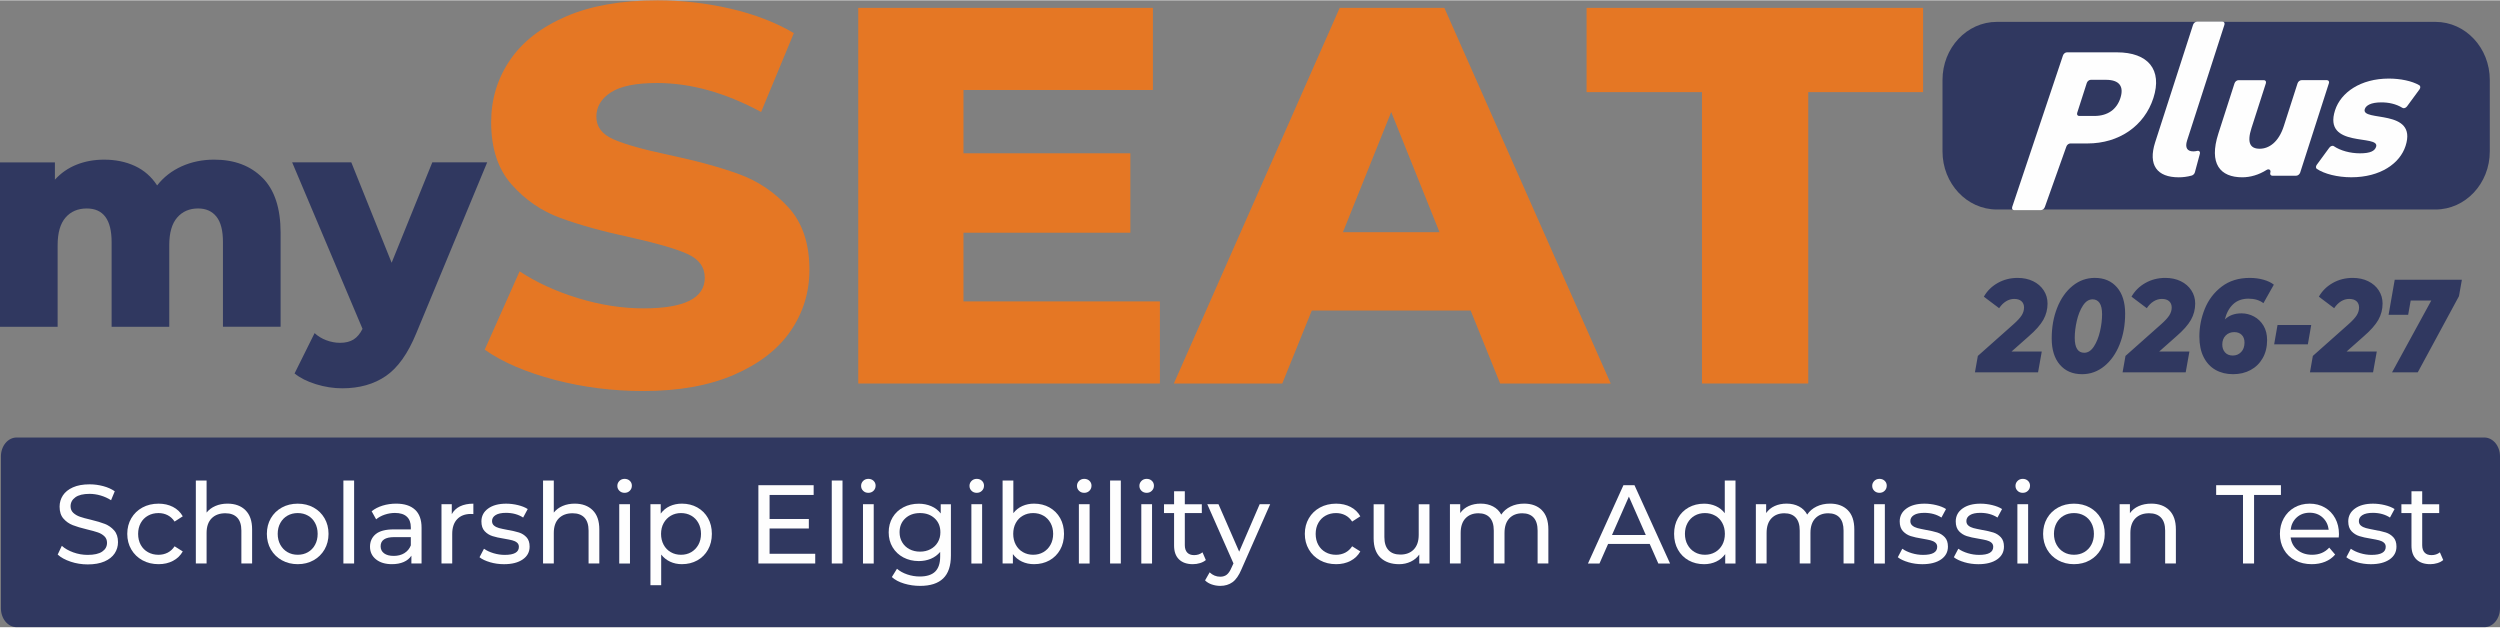 <?xml version="1.0" encoding="UTF-8"?>
<!DOCTYPE svg PUBLIC "-//W3C//DTD SVG 1.1//EN" "http://www.w3.org/Graphics/SVG/1.1/DTD/svg11.dtd">
<!-- Creator: CorelDRAW 2021 (64-Bit) -->
<svg xmlns="http://www.w3.org/2000/svg" xml:space="preserve" width="1.988in" height="0.499in" version="1.1" style="shape-rendering:geometricPrecision; text-rendering:geometricPrecision; image-rendering:optimizeQuality; fill-rule:evenodd; clip-rule:evenodd"
viewBox="0 0 1983.68 497.36"
 xmlns:xlink="http://www.w3.org/1999/xlink"
 xmlns:xodm="http://www.corel.com/coreldraw/odm/2003">
 <rect x="0" y="0" width="1983.68" height="497.36" fill="#808080" stroke="none"/>
 <defs>
  <style type="text/css">
   <![CDATA[
    .fil1 {fill:#FEFEFE;fill-rule:nonzero}
    .fil2 {fill:#E57724;fill-rule:nonzero}
    .fil0 {fill:#303860;fill-rule:nonzero}
   ]]>
  </style>
 </defs>
 <g id="Layer_x0020_1">
  <g id="_1761377764208">
   <g>
    <path class="fil0" d="M1932.49 165.95l-348.07 0c-23.79,0 -43.09,-20.62 -43.09,-46.04l0 -56.79c0,-25.42 19.3,-46.04 43.09,-46.04l348.07 0c23.79,0 43.09,20.62 43.09,46.04l0 56.79c0,25.42 -19.3,46.04 -43.09,46.04z"/>
    <path class="fil1" d="M1682.49 77.46c2.92,-9.09 -0.74,-14.41 -11.47,-14.41l-12.06 0c-1.29,0 -2.71,1.12 -3.15,2.51l-7.6 23.66c-0.45,1.38 0.24,2.51 1.54,2.51l12.05 0c10.74,0 17.82,-5.31 20.69,-14.26zm26.18 0c-7.15,22.24 -27.31,36.09 -52.31,36.09l-13.63 0c-1.29,0 -2.71,1.12 -3.15,2.51l-17.04 47.89c-0.44,1.39 -1.85,2.51 -3.16,2.51l-21.22 0c-1.3,0 -1.98,-1.12 -1.54,-2.51l40.28 -120.2c0.44,-1.38 1.86,-2.51 3.15,-2.51l39.55 0c25,0 36.25,13.85 29.07,36.23z"/>
    <path class="fil1" d="M1710.08 112.57l30.05 -93.17c0.45,-1.39 1.86,-2.51 3.16,-2.51l20.18 0c1.3,0 1.99,1.13 1.54,2.51l-29.61 91.77c-1.84,5.74 0.09,8.68 4.94,8.68 1,0 2.08,-0.16 3.1,-0.4 1.52,-0.36 2.5,0.77 2.09,2.31l-3.96 14.71c-0.31,1.16 -1.37,2.25 -2.53,2.56 -3.67,0.99 -6.96,1.39 -10.29,1.39 -17.15,0 -24.52,-9.65 -18.68,-27.83z"/>
    <path class="fil1" d="M1847.89 65.84l-22.75 70.79c-0.45,1.39 -1.86,2.51 -3.15,2.51l-19.01 0c-1.29,0 -1.98,-1.12 -1.54,-2.51 0.66,-2.01 -1.1,-3.26 -3.01,-2.05 -6.17,3.9 -12.87,5.82 -19.28,5.82 -17.41,0 -26.69,-10.63 -18.95,-34.69l12.82 -39.87c0.44,-1.38 1.85,-2.51 3.15,-2.51l20.19 0c1.29,0 1.98,1.13 1.53,2.51l-11.42 35.54c-3.77,11.75 -0.94,16.36 6.53,16.36 7.33,0 15.01,-5.17 19.11,-17.9l10.93 -34c0.44,-1.38 1.85,-2.51 3.15,-2.51l20.18 0c1.3,0 1.99,1.13 1.54,2.51z"/>
    <path class="fil1" d="M1838.29 130.49l9.93 -13.56c0.95,-1.31 2.6,-1.9 3.57,-1.25 5.25,3.57 13.04,5.7 20.79,5.7 8.38,0 11.75,-1.95 12.79,-5.18 3.28,-10.2 -42.34,1.4 -32.58,-28.95 4.58,-14.26 20.39,-25.18 42.65,-25.18 9,0 18.29,1.83 24.2,5.29 1,0.58 1.08,2.05 0.14,3.31l-9.87 13.44c-0.97,1.32 -2.6,1.83 -3.61,1.21 -5.27,-3.25 -11.17,-4.37 -16.8,-4.37 -8.38,0 -12.21,2.51 -13.1,5.31 -3.37,10.49 42.03,-0.84 32.36,29.22 -4.49,13.99 -20.05,24.9 -43.08,24.9 -10.99,0 -21.45,-2.68 -27.34,-6.66 -0.92,-0.62 -0.94,-2.03 -0.04,-3.25z"/>
   </g>
   <path class="fil0" d="M1971.25 497.36l-1958.09 0c-6.87,0 -12.43,-6.7 -12.43,-14.95l0 -120.57c0,-8.26 5.57,-14.96 12.43,-14.96l1958.09 0c6.87,0 12.43,6.7 12.43,14.96l0 120.57c0,8.25 -5.57,14.95 -12.43,14.95z"/>
   <path class="fil1" d="M56.03 445.38c-4.35,-1.45 -7.77,-3.33 -10.25,-5.63l3.28 -6.94c2.36,2.14 5.4,3.87 9.09,5.2 3.7,1.34 7.51,2 11.42,2 5.14,0 8.99,-0.87 11.53,-2.62 2.55,-1.74 3.82,-4.06 3.82,-6.96 0,-2.12 -0.69,-3.86 -2.08,-5.19 -1.4,-1.34 -3.1,-2.35 -5.14,-3.06 -2.05,-0.71 -4.92,-1.5 -8.66,-2.4 -4.67,-1.12 -8.45,-2.25 -11.31,-3.37 -2.88,-1.13 -5.33,-2.85 -7.37,-5.19 -2.05,-2.33 -3.07,-5.49 -3.07,-9.45 0,-3.31 0.88,-6.29 2.62,-8.96 1.75,-2.67 4.39,-4.8 7.95,-6.39 3.55,-1.6 7.96,-2.4 13.23,-2.4 3.66,0 7.28,0.48 10.83,1.43 3.55,0.94 6.59,2.31 9.14,4.08l-2.93 7.1c-2.6,-1.66 -5.38,-2.91 -8.33,-3.77 -2.97,-0.86 -5.86,-1.28 -8.71,-1.28 -5.03,0 -8.81,0.91 -11.32,2.75 -2.52,1.84 -3.77,4.2 -3.77,7.1 0,2.12 0.71,3.86 2.13,5.19 1.43,1.33 3.18,2.37 5.28,3.11 2.1,0.74 4.95,1.52 8.57,2.35 4.67,1.13 8.44,2.25 11.27,3.37 2.84,1.12 5.28,2.84 7.32,5.14 2.04,2.31 3.06,5.42 3.06,9.32 0,3.25 -0.88,6.22 -2.65,8.92 -1.78,2.69 -4.47,4.82 -8.08,6.39 -3.62,1.57 -8.05,2.34 -13.31,2.34 -4.69,0 -9.19,-0.71 -13.54,-2.16z"/>
   <path class="fil1" d="M113.01 444.27c-3.76,-2.07 -6.7,-4.93 -8.83,-8.56 -2.14,-3.65 -3.2,-7.77 -3.2,-12.38 0,-4.62 1.06,-8.74 3.2,-12.39 2.13,-3.63 5.07,-6.47 8.83,-8.52 3.75,-2.03 8.04,-3.06 12.83,-3.06 4.26,0 8.06,0.86 11.41,2.58 3.34,1.72 5.93,4.2 7.77,7.45l-6.49 4.18c-1.47,-2.25 -3.32,-3.93 -5.5,-5.06 -2.19,-1.12 -4.61,-1.68 -7.28,-1.68 -3.08,0 -5.85,0.68 -8.3,2.05 -2.45,1.36 -4.38,3.3 -5.77,5.81 -1.38,2.51 -2.08,5.4 -2.08,8.65 0,3.31 0.7,6.23 2.08,8.73 1.39,2.51 3.32,4.45 5.77,5.81 2.45,1.37 5.22,2.05 8.3,2.05 2.66,0 5.09,-0.57 7.28,-1.68 2.18,-1.13 4.03,-2.81 5.5,-5.06l6.49 4.08c-1.84,3.26 -4.43,5.75 -7.77,7.49 -3.35,1.76 -7.15,2.62 -11.41,2.62 -4.79,0 -9.07,-1.03 -12.83,-3.1z"/>
   <path class="fil1" d="M194.75 404.55c3.53,3.46 5.29,8.53 5.29,15.22l0 27.06 -8.52 0 0 -26.09c0,-4.55 -1.1,-7.98 -3.28,-10.29 -2.19,-2.31 -5.32,-3.47 -9.41,-3.47 -4.62,0 -8.25,1.35 -10.92,4.04 -2.66,2.69 -3.99,6.55 -3.99,11.58l0 24.23 -8.53 0 0 -65.84 8.53 0 0 25.46c1.77,-2.25 4.1,-3.99 6.97,-5.23 2.86,-1.25 6.08,-1.87 9.63,-1.87 5.97,0 10.73,1.74 14.24,5.19z"/>
   <path class="fil1" d="M244.38 437.84c2.4,-1.39 4.27,-3.35 5.62,-5.86 1.37,-2.51 2.05,-5.4 2.05,-8.65 0,-3.25 -0.68,-6.14 -2.05,-8.65 -1.35,-2.52 -3.22,-4.45 -5.62,-5.81 -2.4,-1.37 -5.11,-2.04 -8.13,-2.04 -3.02,0 -5.73,0.68 -8.13,2.04 -2.4,1.36 -4.29,3.3 -5.68,5.81 -1.39,2.51 -2.09,5.4 -2.09,8.65 0,3.24 0.7,6.13 2.09,8.65 1.39,2.51 3.28,4.47 5.68,5.86 2.39,1.39 5.11,2.07 8.13,2.07 3.02,0 5.73,-0.68 8.13,-2.07zm-20.73 6.43c-3.72,-2.07 -6.63,-4.93 -8.75,-8.56 -2.09,-3.65 -3.15,-7.77 -3.15,-12.38 0,-4.62 1.05,-8.74 3.15,-12.39 2.11,-3.63 5.03,-6.47 8.75,-8.51 3.73,-2.05 7.93,-3.06 12.61,-3.06 4.68,0 8.86,1.02 12.56,3.06 3.7,2.04 6.59,4.89 8.7,8.51 2.1,3.64 3.16,7.77 3.16,12.39 0,4.61 -1.06,8.73 -3.16,12.38 -2.1,3.63 -5,6.49 -8.7,8.56 -3.7,2.07 -7.88,3.11 -12.56,3.11 -4.68,0 -8.88,-1.04 -12.61,-3.11z"/>
   <polygon class="fil1" points="272.47,381 280.98,381 280.98,446.84 272.47,446.84 "/>
   <path class="fil1" d="M320.84 438.64c2.37,-1.45 4.08,-3.51 5.14,-6.17l0 -6.56 -13.13 0c-7.22,0 -10.83,2.42 -10.83,7.27 0,2.38 0.91,4.23 2.75,5.6 1.84,1.36 4.39,2.03 7.64,2.03 3.25,0 6.06,-0.72 8.44,-2.16zm8.47 -34.49c3.47,3.2 5.19,7.96 5.19,14.29l0 28.4 -8.07 0 0 -6.21c-1.42,2.19 -3.45,3.86 -6.07,5.01 -2.64,1.15 -5.76,1.74 -9.37,1.74 -5.27,0 -9.48,-1.27 -12.64,-3.81 -3.18,-2.54 -4.76,-5.89 -4.76,-10.03 0,-4.14 1.52,-7.48 4.52,-9.99 3.03,-2.51 7.82,-3.77 14.38,-3.77l13.49 0 0 -1.69c0,-3.66 -1.06,-6.47 -3.2,-8.43 -2.12,-1.95 -5.27,-2.93 -9.41,-2.93 -2.78,0 -5.49,0.47 -8.16,1.37 -2.67,0.92 -4.92,2.15 -6.75,3.69l-3.56 -6.39c2.43,-1.96 5.34,-3.45 8.7,-4.49 3.37,-1.03 6.95,-1.56 10.74,-1.56 6.5,0 11.49,1.6 14.95,4.79z"/>
   <path class="fil1" d="M365.04 401.49c2.91,-1.41 6.43,-2.12 10.56,-2.12l0 8.25c-0.48,-0.05 -1.13,-0.09 -1.95,-0.09 -4.62,0 -8.24,1.37 -10.88,4.13 -2.63,2.75 -3.95,6.66 -3.95,11.75l0 23.43 -8.52 0 0 -47.04 8.17 0 0 7.9c1.47,-2.72 3.66,-4.79 6.56,-6.22z"/>
   <path class="fil1" d="M388.82 445.82c-3.55,-1.04 -6.33,-2.35 -8.34,-3.95l3.55 -6.74c2.08,1.48 4.59,2.65 7.55,3.54 2.96,0.9 5.95,1.34 8.96,1.34 7.46,0 11.18,-2.13 11.18,-6.39 0,-1.42 -0.5,-2.55 -1.5,-3.37 -1.01,-0.83 -2.26,-1.43 -3.77,-1.81 -1.51,-0.38 -3.65,-0.82 -6.43,-1.29 -3.79,-0.6 -6.88,-1.27 -9.28,-2.05 -2.39,-0.77 -4.45,-2.07 -6.17,-3.9 -1.72,-1.83 -2.58,-4.41 -2.58,-7.73 0,-4.25 1.78,-7.67 5.33,-10.24 3.55,-2.57 8.32,-3.86 14.29,-3.86 3.13,0 6.27,0.38 9.4,1.15 3.14,0.77 5.71,1.8 7.72,3.11l-3.63 6.75c-3.85,-2.49 -8.37,-3.73 -13.59,-3.73 -3.61,0 -6.36,0.59 -8.25,1.77 -1.9,1.19 -2.84,2.75 -2.84,4.71 0,1.54 0.53,2.75 1.59,3.63 1.07,0.88 2.38,1.54 3.95,1.96 1.57,0.42 3.77,0.88 6.61,1.43 3.78,0.65 6.84,1.34 9.19,2.08 2.34,0.74 4.33,2 5.99,3.77 1.66,1.78 2.49,4.26 2.49,7.45 0,4.26 -1.82,7.65 -5.46,10.16 -3.64,2.52 -8.59,3.78 -14.87,3.78 -3.85,0 -7.54,-0.51 -11.1,-1.56z"/>
   <path class="fil1" d="M470.26 404.55c3.53,3.46 5.28,8.53 5.28,15.22l0 27.06 -8.52 0 0 -26.09c0,-4.55 -1.1,-7.98 -3.28,-10.29 -2.19,-2.31 -5.32,-3.47 -9.41,-3.47 -4.62,0 -8.25,1.35 -10.93,4.04 -2.65,2.69 -3.98,6.55 -3.98,11.58l0 24.23 -8.53 0 0 -65.84 8.53 0 0 25.46c1.77,-2.25 4.1,-3.99 6.96,-5.23 2.87,-1.25 6.08,-1.87 9.63,-1.87 5.97,0 10.73,1.74 14.24,5.19z"/>
   <path class="fil1" d="M491.35 399.81l8.52 0 0 47.04 -8.52 0 0 -47.04zm0.13 -10.65c-1.1,-1.06 -1.64,-2.36 -1.64,-3.9 0,-1.54 0.55,-2.85 1.64,-3.94 1.1,-1.1 2.46,-1.64 4.12,-1.64 1.66,0 3.04,0.51 4.13,1.55 1.1,1.04 1.64,2.32 1.64,3.86 0,1.6 -0.55,2.94 -1.64,4.04 -1.1,1.09 -2.47,1.64 -4.13,1.64 -1.66,0 -3.02,-0.53 -4.12,-1.6z"/>
   <path class="fil1" d="M548.46 437.84c2.39,-1.39 4.29,-3.35 5.68,-5.86 1.39,-2.51 2.09,-5.4 2.09,-8.65 0,-3.25 -0.7,-6.14 -2.09,-8.65 -1.39,-2.52 -3.29,-4.45 -5.68,-5.81 -2.39,-1.37 -5.11,-2.04 -8.13,-2.04 -2.95,0 -5.64,0.69 -8.03,2.08 -2.4,1.39 -4.29,3.33 -5.68,5.82 -1.39,2.49 -2.09,5.36 -2.09,8.61 0,3.24 0.69,6.13 2.05,8.65 1.35,2.51 3.24,4.47 5.68,5.86 2.42,1.39 5.12,2.07 8.07,2.07 3.02,0 5.73,-0.68 8.13,-2.07zm4.84 -35.46c3.61,2.02 6.43,4.83 8.47,8.44 2.05,3.61 3.07,7.78 3.07,12.52 0,4.74 -1.02,8.92 -3.07,12.55 -2.03,3.64 -4.86,6.46 -8.47,8.48 -3.62,2.01 -7.7,3.01 -12.25,3.01 -3.37,0 -6.47,-0.65 -9.28,-1.96 -2.81,-1.29 -5.18,-3.19 -7.14,-5.68l0 24.32 -8.53 0 0 -64.26 8.17 0 0 7.45c1.89,-2.6 4.28,-4.57 7.19,-5.91 2.9,-1.32 6.1,-1.99 9.58,-1.99 4.56,0 8.64,1.01 12.25,3.01z"/>
   <polygon class="fil1" points="646.86,439.13 646.86,446.84 601.76,446.84 601.76,384.72 645.61,384.72 645.61,392.45 610.64,392.45 610.64,411.53 641.79,411.53 641.79,419.07 610.64,419.07 610.64,439.13 "/>
   <polygon class="fil1" points="659.98,381 668.51,381 668.51,446.84 659.98,446.84 "/>
   <path class="fil1" d="M684.76 399.81l8.51 0 0 47.04 -8.51 0 0 -47.04zm0.13 -10.65c-1.1,-1.06 -1.64,-2.36 -1.64,-3.9 0,-1.54 0.54,-2.85 1.64,-3.94 1.09,-1.1 2.46,-1.64 4.12,-1.64 1.66,0 3.02,0.51 4.13,1.55 1.08,1.04 1.64,2.32 1.64,3.86 0,1.6 -0.56,2.94 -1.64,4.04 -1.11,1.09 -2.47,1.64 -4.13,1.64 -1.66,0 -3.04,-0.53 -4.12,-1.6z"/>
   <path class="fil1" d="M738.32 435.48c2.45,-1.3 4.37,-3.11 5.77,-5.46 1.39,-2.33 2.08,-4.98 2.08,-7.93 0,-4.56 -1.5,-8.25 -4.52,-11.06 -3.02,-2.81 -6.9,-4.21 -11.63,-4.21 -4.79,0 -8.7,1.4 -11.72,4.21 -3.02,2.81 -4.52,6.49 -4.52,11.06 0,2.95 0.69,5.6 2.08,7.93 1.39,2.34 3.32,4.16 5.77,5.46 2.47,1.3 5.26,1.96 8.39,1.96 3.08,0 5.84,-0.65 8.3,-1.96zm16.2 -35.67l0 40.64c0,8.22 -2.04,14.31 -6.13,18.24 -4.08,3.94 -10.18,5.91 -18.29,5.91 -4.43,0 -8.66,-0.61 -12.69,-1.83 -4.02,-1.21 -7.29,-2.93 -9.76,-5.18l4.08 -6.57c2.19,1.89 4.9,3.39 8.13,4.49 3.23,1.09 6.54,1.64 9.99,1.64 5.49,0 9.56,-1.31 12.2,-3.9 2.63,-2.61 3.95,-6.57 3.95,-11.89l0 -3.73c-2.02,2.43 -4.49,4.24 -7.42,5.46 -2.93,1.21 -6.11,1.82 -9.54,1.82 -4.5,0 -8.57,-0.97 -12.21,-2.88 -3.64,-1.92 -6.49,-4.62 -8.57,-8.08 -2.07,-3.45 -3.11,-7.4 -3.11,-11.84 0,-4.45 1.04,-8.39 3.11,-11.85 2.08,-3.46 4.93,-6.14 8.57,-8.03 3.64,-1.89 7.71,-2.84 12.21,-2.84 3.55,0 6.85,0.65 9.89,1.96 3.05,1.31 5.55,3.23 7.51,5.77l0 -7.27 8.07 0z"/>
   <path class="fil1" d="M770.76 399.81l8.52 0 0 47.04 -8.52 0 0 -47.04zm0.14 -10.65c-1.1,-1.06 -1.64,-2.36 -1.64,-3.9 0,-1.54 0.54,-2.85 1.64,-3.94 1.1,-1.1 2.47,-1.64 4.12,-1.64 1.66,0 3.04,0.51 4.13,1.55 1.09,1.04 1.64,2.32 1.64,3.86 0,1.6 -0.55,2.94 -1.64,4.04 -1.1,1.09 -2.47,1.64 -4.13,1.64 -1.66,0 -3.03,-0.53 -4.12,-1.6z"/>
   <path class="fil1" d="M827.88 437.84c2.39,-1.39 4.29,-3.35 5.68,-5.86 1.39,-2.51 2.09,-5.4 2.09,-8.65 0,-3.25 -0.7,-6.14 -2.09,-8.65 -1.38,-2.52 -3.28,-4.45 -5.68,-5.81 -2.39,-1.37 -5.11,-2.04 -8.12,-2.04 -2.95,0 -5.65,0.68 -8.07,2.04 -2.44,1.36 -4.33,3.3 -5.68,5.81 -1.36,2.51 -2.04,5.4 -2.04,8.65 0,3.24 0.68,6.13 2.04,8.65 1.35,2.51 3.24,4.47 5.68,5.86 2.42,1.39 5.12,2.07 8.07,2.07 3.02,0 5.73,-0.68 8.12,-2.07zm4.84 -35.46c3.61,2.02 6.43,4.83 8.47,8.44 2.04,3.61 3.07,7.78 3.07,12.52 0,4.74 -1.03,8.92 -3.07,12.55 -2.04,3.64 -4.87,6.46 -8.47,8.48 -3.61,2.01 -7.7,3.01 -12.25,3.01 -3.49,0 -6.68,-0.68 -9.58,-2.04 -2.91,-1.36 -5.3,-3.35 -7.19,-5.95l0 7.45 -8.17 0 0 -65.85 8.53 0 0 25.91c1.89,-2.49 4.26,-4.36 7.1,-5.64 2.84,-1.27 5.95,-1.91 9.32,-1.91 4.56,0 8.64,1.01 12.25,3.01z"/>
   <path class="fil1" d="M856.06 399.81l8.51 0 0 47.04 -8.51 0 0 -47.04zm0.13 -10.65c-1.09,-1.06 -1.64,-2.36 -1.64,-3.9 0,-1.54 0.55,-2.85 1.64,-3.94 1.1,-1.1 2.47,-1.64 4.13,-1.64 1.65,0 3.03,0.51 4.12,1.55 1.09,1.04 1.64,2.32 1.64,3.86 0,1.6 -0.55,2.94 -1.64,4.04 -1.1,1.09 -2.47,1.64 -4.12,1.64 -1.66,0 -3.04,-0.53 -4.13,-1.6z"/>
   <polygon class="fil1" points="880.82,381 889.34,381 889.34,446.84 880.82,446.84 "/>
   <path class="fil1" d="M905.59 399.81l8.52 0 0 47.04 -8.52 0 0 -47.04zm0.13 -10.65c-1.09,-1.06 -1.65,-2.36 -1.65,-3.9 0,-1.54 0.56,-2.85 1.65,-3.94 1.1,-1.1 2.48,-1.64 4.13,-1.64 1.66,0 3.04,0.51 4.12,1.55 1.1,1.04 1.65,2.32 1.65,3.86 0,1.6 -0.54,2.94 -1.65,4.04 -1.08,1.09 -2.46,1.64 -4.12,1.64 -1.65,0 -3.03,-0.53 -4.13,-1.6z"/>
   <path class="fil1" d="M956.8 444.1c-1.24,1.06 -2.78,1.88 -4.62,2.43 -1.83,0.57 -3.73,0.85 -5.68,0.85 -4.73,0 -8.4,-1.27 -11,-3.81 -2.6,-2.55 -3.9,-6.18 -3.9,-10.92l0 -25.82 -7.99 0 0 -7.01 7.99 0 0 -10.3 8.52 0 0 10.3 13.49 0 0 7.01 -13.49 0 0 25.47c0,2.54 0.64,4.5 1.9,5.86 1.28,1.36 3.1,2.03 5.46,2.03 2.61,0 4.82,-0.73 6.66,-2.22l2.66 6.13z"/>
   <path class="fil1" d="M1007.84 399.81l-22.81 51.74c-2.01,4.79 -4.37,8.16 -7.06,10.12 -2.7,1.94 -5.93,2.93 -9.72,2.93 -2.31,0 -4.55,-0.38 -6.71,-1.12 -2.16,-0.73 -3.94,-1.81 -5.36,-3.22l3.64 -6.39c2.42,2.3 5.24,3.46 8.43,3.46 2.07,0 3.8,-0.56 5.19,-1.64 1.38,-1.1 2.65,-2.98 3.77,-5.64l1.51 -3.28 -20.76 -46.95 8.88 0 16.42 37.63 16.25 -37.63 8.34 0z"/>
   <path class="fil1" d="M1047.37 444.27c-3.75,-2.07 -6.7,-4.93 -8.83,-8.56 -2.14,-3.65 -3.2,-7.77 -3.2,-12.38 0,-4.62 1.06,-8.74 3.2,-12.39 2.12,-3.63 5.07,-6.47 8.83,-8.52 3.76,-2.03 8.04,-3.06 12.83,-3.06 4.26,0 8.06,0.86 11.41,2.58 3.34,1.72 5.92,4.2 7.77,7.45l-6.48 4.18c-1.48,-2.25 -3.31,-3.93 -5.51,-5.06 -2.19,-1.12 -4.61,-1.68 -7.28,-1.68 -3.08,0 -5.84,0.68 -8.3,2.05 -2.45,1.36 -4.37,3.3 -5.77,5.81 -1.39,2.51 -2.09,5.4 -2.09,8.65 0,3.31 0.7,6.23 2.09,8.73 1.39,2.51 3.32,4.45 5.77,5.81 2.45,1.37 5.22,2.05 8.3,2.05 2.67,0 5.09,-0.57 7.28,-1.68 2.19,-1.13 4.03,-2.81 5.51,-5.06l6.48 4.08c-1.85,3.26 -4.43,5.75 -7.77,7.49 -3.35,1.76 -7.15,2.62 -11.41,2.62 -4.79,0 -9.06,-1.03 -12.83,-3.1z"/>
   <path class="fil1" d="M1134.23 399.81l0 47.04 -8.08 0 0 -7.1c-1.71,2.42 -3.97,4.3 -6.78,5.64 -2.82,1.33 -5.88,2 -9.19,2 -6.27,0 -11.21,-1.74 -14.83,-5.19 -3.61,-3.46 -5.41,-8.56 -5.41,-15.31l0 -27.06 8.52 0 0 26.09c0,4.56 1.1,8 3.28,10.33 2.19,2.34 5.32,3.51 9.41,3.51 4.5,0 8.05,-1.36 10.66,-4.08 2.6,-2.73 3.9,-6.57 3.9,-11.53l0 -24.32 8.52 0z"/>
   <path class="fil1" d="M1223.39 404.51c3.45,3.43 5.19,8.52 5.19,15.27l0 27.06 -8.53 0 0 -26.09c0,-4.56 -1.05,-7.99 -3.15,-10.3 -2.1,-2.3 -5.1,-3.46 -9,-3.46 -4.33,0 -7.76,1.35 -10.3,4.04 -2.54,2.69 -3.81,6.55 -3.81,11.57l0 24.23 -8.52 0 0 -26.09c0,-4.56 -1.06,-7.99 -3.16,-10.3 -2.1,-2.3 -5.11,-3.46 -9,-3.46 -4.32,0 -7.76,1.35 -10.3,4.04 -2.55,2.69 -3.81,6.55 -3.81,11.57l0 24.23 -8.52 0 0 -47.03 8.16 0 0 7.01c1.72,-2.44 3.97,-4.28 6.75,-5.56 2.78,-1.27 5.95,-1.91 9.5,-1.91 3.67,0 6.92,0.74 9.76,2.22 2.85,1.48 5.03,3.64 6.57,6.48 1.78,-2.73 4.25,-4.85 7.42,-6.39 3.16,-1.54 6.73,-2.31 10.69,-2.31 5.92,0 10.61,1.72 14.08,5.15z"/>
   <path class="fil1" d="M1305.89 424.22l-13.41 -30.45 -13.4 30.45 26.81 0zm3.11 7.1l-33.02 0 -6.84 15.53 -9.14 0 28.14 -62.12 8.78 0 28.23 62.12 -9.32 0 -6.84 -15.53z"/>
   <path class="fil1" d="M1360.92 437.84c2.42,-1.39 4.31,-3.35 5.68,-5.86 1.36,-2.51 2.04,-5.4 2.04,-8.65 0,-3.25 -0.68,-6.14 -2.04,-8.65 -1.36,-2.52 -3.25,-4.45 -5.68,-5.81 -2.43,-1.37 -5.12,-2.04 -8.09,-2.04 -3.01,0 -5.72,0.68 -8.11,2.04 -2.4,1.36 -4.29,3.3 -5.68,5.81 -1.39,2.51 -2.09,5.4 -2.09,8.65 0,3.24 0.7,6.13 2.09,8.65 1.38,2.51 3.28,4.47 5.68,5.86 2.39,1.39 5.1,2.07 8.11,2.07 2.97,0 5.66,-0.68 8.09,-2.07zm16.15 -56.84l0 65.85 -8.16 0 0 -7.45c-1.89,2.6 -4.29,4.59 -7.19,5.95 -2.9,1.35 -6.1,2.04 -9.58,2.04 -4.56,0 -8.64,-1.01 -12.25,-3.01 -3.62,-2.02 -6.43,-4.84 -8.47,-8.48 -2.05,-3.63 -3.07,-7.82 -3.07,-12.55 0,-4.74 1.02,-8.91 3.07,-12.52 2.04,-3.61 4.85,-6.41 8.47,-8.44 3.61,-2 7.69,-3.01 12.25,-3.01 3.37,0 6.47,0.64 9.32,1.91 2.83,1.27 5.21,3.15 7.1,5.64l0 -25.91 8.51 0z"/>
   <path class="fil1" d="M1466.15 404.51c3.46,3.43 5.19,8.52 5.19,15.27l0 27.06 -8.53 0 0 -26.09c0,-4.56 -1.04,-7.99 -3.15,-10.3 -2.09,-2.3 -5.1,-3.46 -9,-3.46 -4.32,0 -7.75,1.35 -10.3,4.04 -2.55,2.69 -3.82,6.55 -3.82,11.57l0 24.23 -8.51 0 0 -26.09c0,-4.56 -1.06,-7.99 -3.16,-10.3 -2.1,-2.3 -5.11,-3.46 -9,-3.46 -4.32,0 -7.76,1.35 -10.3,4.04 -2.55,2.69 -3.82,6.55 -3.82,11.57l0 24.23 -8.52 0 0 -47.03 8.16 0 0 7.01c1.72,-2.44 3.97,-4.28 6.75,-5.56 2.78,-1.27 5.95,-1.91 9.5,-1.91 3.67,0 6.92,0.74 9.77,2.22 2.84,1.48 5.02,3.64 6.56,6.48 1.77,-2.73 4.25,-4.85 7.42,-6.39 3.17,-1.54 6.73,-2.31 10.69,-2.31 5.92,0 10.61,1.72 14.07,5.15z"/>
   <path class="fil1" d="M1487.06 399.81l8.52 0 0 47.04 -8.52 0 0 -47.04zm0.12 -10.65c-1.08,-1.06 -1.64,-2.36 -1.64,-3.9 0,-1.54 0.56,-2.85 1.64,-3.94 1.1,-1.1 2.48,-1.64 4.13,-1.64 1.66,0 3.04,0.51 4.13,1.55 1.1,1.04 1.64,2.32 1.64,3.86 0,1.6 -0.55,2.94 -1.64,4.04 -1.1,1.09 -2.47,1.64 -4.13,1.64 -1.65,0 -3.03,-0.53 -4.13,-1.6z"/>
   <path class="fil1" d="M1514.21 445.82c-3.55,-1.04 -6.34,-2.35 -8.35,-3.95l3.55 -6.74c2.08,1.48 4.59,2.65 7.54,3.54 2.97,0.9 5.95,1.34 8.97,1.34 7.46,0 11.19,-2.13 11.19,-6.39 0,-1.42 -0.5,-2.55 -1.5,-3.37 -1.02,-0.83 -2.27,-1.43 -3.78,-1.81 -1.51,-0.38 -3.65,-0.82 -6.43,-1.29 -3.79,-0.6 -6.88,-1.27 -9.28,-2.05 -2.39,-0.77 -4.45,-2.07 -6.17,-3.9 -1.7,-1.83 -2.58,-4.41 -2.58,-7.73 0,-4.25 1.78,-7.67 5.34,-10.24 3.55,-2.57 8.31,-3.86 14.28,-3.86 3.14,0 6.27,0.38 9.4,1.15 3.15,0.77 5.72,1.8 7.73,3.11l-3.64 6.75c-3.84,-2.49 -8.37,-3.73 -13.58,-3.73 -3.61,0 -6.36,0.59 -8.25,1.77 -1.89,1.19 -2.84,2.75 -2.84,4.71 0,1.54 0.53,2.75 1.6,3.63 1.06,0.88 2.38,1.54 3.95,1.96 1.56,0.42 3.77,0.88 6.61,1.43 3.78,0.65 6.85,1.34 9.18,2.08 2.34,0.74 4.33,2 5.99,3.77 1.66,1.78 2.49,4.26 2.49,7.45 0,4.26 -1.82,7.65 -5.45,10.16 -3.65,2.52 -8.6,3.78 -14.87,3.78 -3.85,0 -7.54,-0.51 -11.1,-1.56z"/>
   <path class="fil1" d="M1558.67 445.82c-3.55,-1.04 -6.34,-2.35 -8.35,-3.95l3.55 -6.74c2.08,1.48 4.59,2.65 7.54,3.54 2.97,0.9 5.95,1.34 8.97,1.34 7.46,0 11.19,-2.13 11.19,-6.39 0,-1.42 -0.5,-2.55 -1.5,-3.37 -1.02,-0.83 -2.27,-1.43 -3.78,-1.81 -1.5,-0.38 -3.65,-0.82 -6.43,-1.29 -3.78,-0.6 -6.87,-1.27 -9.27,-2.05 -2.39,-0.77 -4.45,-2.07 -6.18,-3.9 -1.7,-1.83 -2.58,-4.41 -2.58,-7.73 0,-4.25 1.78,-7.67 5.34,-10.24 3.55,-2.57 8.31,-3.86 14.28,-3.86 3.14,0 6.27,0.38 9.41,1.15 3.15,0.77 5.71,1.8 7.73,3.11l-3.64 6.75c-3.85,-2.49 -8.37,-3.73 -13.59,-3.73 -3.61,0 -6.36,0.59 -8.25,1.77 -1.89,1.19 -2.84,2.75 -2.84,4.71 0,1.54 0.53,2.75 1.6,3.63 1.06,0.88 2.38,1.54 3.95,1.96 1.56,0.42 3.77,0.88 6.61,1.43 3.79,0.65 6.85,1.34 9.18,2.08 2.34,0.74 4.33,2 5.99,3.77 1.66,1.78 2.49,4.26 2.49,7.45 0,4.26 -1.82,7.65 -5.45,10.16 -3.65,2.52 -8.6,3.78 -14.87,3.78 -3.85,0 -7.54,-0.51 -11.1,-1.56z"/>
   <path class="fil1" d="M1600.74 399.81l8.52 0 0 47.04 -8.52 0 0 -47.04zm0.13 -10.65c-1.09,-1.06 -1.64,-2.36 -1.64,-3.9 0,-1.54 0.55,-2.85 1.64,-3.94 1.1,-1.1 2.47,-1.64 4.13,-1.64 1.66,0 3.03,0.51 4.13,1.55 1.1,1.04 1.64,2.32 1.64,3.86 0,1.6 -0.55,2.94 -1.64,4.04 -1.1,1.09 -2.47,1.64 -4.13,1.64 -1.66,0 -3.04,-0.53 -4.13,-1.6z"/>
   <path class="fil1" d="M1653.77 437.84c2.4,-1.39 4.28,-3.35 5.64,-5.86 1.36,-2.51 2.05,-5.4 2.05,-8.65 0,-3.25 -0.69,-6.14 -2.05,-8.65 -1.35,-2.52 -3.24,-4.45 -5.64,-5.81 -2.39,-1.37 -5.11,-2.04 -8.12,-2.04 -3.01,0 -5.73,0.68 -8.12,2.04 -2.4,1.36 -4.29,3.3 -5.68,5.81 -1.39,2.51 -2.09,5.4 -2.09,8.65 0,3.24 0.7,6.13 2.09,8.65 1.39,2.51 3.28,4.47 5.68,5.86 2.39,1.39 5.11,2.07 8.12,2.07 3.02,0 5.73,-0.68 8.12,-2.07zm-20.73 6.43c-3.72,-2.07 -6.64,-4.93 -8.74,-8.56 -2.1,-3.65 -3.15,-7.77 -3.15,-12.38 0,-4.62 1.04,-8.74 3.15,-12.39 2.1,-3.63 5.02,-6.47 8.74,-8.51 3.73,-2.05 7.93,-3.06 12.6,-3.06 4.68,0 8.87,1.02 12.57,3.06 3.69,2.04 6.59,4.89 8.7,8.51 2.1,3.64 3.15,7.77 3.15,12.39 0,4.61 -1.04,8.73 -3.15,12.38 -2.1,3.63 -5.01,6.49 -8.7,8.56 -3.7,2.07 -7.89,3.11 -12.57,3.11 -4.67,0 -8.87,-1.04 -12.6,-3.11z"/>
   <path class="fil1" d="M1721.22 404.55c3.52,3.46 5.28,8.53 5.28,15.22l0 27.06 -8.52 0 0 -26.09c0,-4.55 -1.1,-7.98 -3.28,-10.29 -2.19,-2.31 -5.33,-3.47 -9.41,-3.47 -4.61,0 -8.25,1.35 -10.92,4.04 -2.65,2.69 -3.98,6.55 -3.98,11.58l0 24.23 -8.53 0 0 -47.03 8.16 0 0 7.1c1.72,-2.43 4.04,-4.29 6.98,-5.6 2.93,-1.3 6.25,-1.96 9.98,-1.96 5.97,0 10.73,1.74 14.24,5.19z"/>
   <polygon class="fil1" points="1779.76,392.45 1758.46,392.45 1758.46,384.72 1809.85,384.72 1809.85,392.45 1788.54,392.45 1788.54,446.84 1779.76,446.84 "/>
   <path class="fil1" d="M1822.4 410.28c-2.75,2.49 -4.36,5.74 -4.84,9.76l30.19 0c-0.48,-3.96 -2.1,-7.2 -4.84,-9.72 -2.76,-2.51 -6.17,-3.77 -10.25,-3.77 -4.08,0 -7.51,1.24 -10.25,3.72zm33.32 15.89l-38.16 0c0.53,4.14 2.35,7.47 5.46,9.98 3.1,2.51 6.96,3.77 11.59,3.77 5.62,0 10.14,-1.89 13.57,-5.68l4.7 5.51c-2.12,2.48 -4.77,4.38 -7.94,5.68 -3.17,1.3 -6.71,1.95 -10.6,1.95 -4.98,0 -9.38,-1.02 -13.23,-3.06 -3.85,-2.04 -6.83,-4.89 -8.92,-8.57 -2.1,-3.66 -3.15,-7.8 -3.15,-12.42 0,-4.56 1.02,-8.67 3.06,-12.33 2.05,-3.67 4.85,-6.53 8.43,-8.57 3.58,-2.04 7.62,-3.07 12.12,-3.07 4.5,0 8.5,1.03 12.03,3.07 3.52,2.04 6.26,4.89 8.26,8.57 1.98,3.66 2.97,7.87 2.97,12.6 0,0.65 -0.05,1.51 -0.18,2.58z"/>
   <path class="fil1" d="M1870.11 445.82c-3.55,-1.04 -6.34,-2.35 -8.35,-3.95l3.55 -6.74c2.07,1.48 4.59,2.65 7.54,3.54 2.96,0.9 5.95,1.34 8.97,1.34 7.45,0 11.19,-2.13 11.19,-6.39 0,-1.42 -0.5,-2.55 -1.51,-3.37 -1.01,-0.83 -2.27,-1.43 -3.77,-1.81 -1.52,-0.38 -3.66,-0.82 -6.43,-1.29 -3.78,-0.6 -6.88,-1.27 -9.28,-2.05 -2.39,-0.77 -4.45,-2.07 -6.17,-3.9 -1.71,-1.83 -2.58,-4.41 -2.58,-7.73 0,-4.25 1.78,-7.67 5.34,-10.24 3.55,-2.57 8.31,-3.86 14.28,-3.86 3.14,0 6.27,0.38 9.4,1.15 3.15,0.77 5.71,1.8 7.73,3.11l-3.64 6.75c-3.85,-2.49 -8.37,-3.73 -13.59,-3.73 -3.61,0 -6.36,0.59 -8.25,1.77 -1.89,1.19 -2.84,2.75 -2.84,4.71 0,1.54 0.53,2.75 1.6,3.63 1.06,0.88 2.38,1.54 3.95,1.96 1.56,0.42 3.77,0.88 6.61,1.43 3.79,0.65 6.84,1.34 9.18,2.08 2.34,0.74 4.33,2 5.99,3.77 1.66,1.78 2.49,4.26 2.49,7.45 0,4.26 -1.82,7.65 -5.45,10.16 -3.65,2.52 -8.6,3.78 -14.87,3.78 -3.84,0 -7.54,-0.51 -11.09,-1.56z"/>
   <path class="fil1" d="M1938.63 444.1c-1.25,1.06 -2.79,1.88 -4.61,2.43 -1.85,0.57 -3.74,0.85 -5.68,0.85 -4.74,0 -8.4,-1.27 -11.01,-3.81 -2.61,-2.55 -3.9,-6.18 -3.9,-10.92l0 -25.82 -7.99 0 0 -7.01 7.99 0 0 -10.3 8.52 0 0 10.3 13.49 0 0 7.01 -13.49 0 0 25.47c0,2.54 0.63,4.5 1.91,5.86 1.27,1.36 3.09,2.03 5.46,2.03 2.6,0 4.82,-0.73 6.66,-2.22l2.67 6.13z"/>
   <path class="fil2" d="M439.97 301.04c-22.72,-5.97 -41.17,-13.9 -55.37,-23.85l27.69 -62.16c13.34,8.8 28.81,15.89 46.42,21.29 17.6,5.39 34.92,8.09 51.95,8.09 32.37,0 48.55,-8.09 48.55,-24.27 0,-8.51 -4.62,-14.83 -13.84,-18.94 -9.23,-4.12 -24.06,-8.45 -44.51,-12.99 -22.43,-4.82 -41.16,-10.01 -56.21,-15.54 -15.05,-5.53 -27.98,-14.4 -38.75,-26.61 -10.81,-12.2 -16.19,-28.66 -16.19,-49.4 0,-18.15 4.96,-34.55 14.9,-49.18 9.92,-14.62 24.76,-26.18 44.5,-34.7 19.73,-8.51 43.93,-12.78 72.62,-12.78 19.58,0 38.89,2.22 57.91,6.61 19.02,4.4 35.76,10.86 50.25,19.37l-25.98 62.6c-28.4,-15.33 -55.94,-23 -82.61,-23 -16.75,0 -28.96,2.49 -36.63,7.46 -7.67,4.96 -11.49,11.43 -11.49,19.37 0,7.95 4.53,13.91 13.62,17.88 9.08,3.98 23.7,8.1 43.87,12.35 22.71,4.83 41.52,10.02 56.43,15.54 14.9,5.53 27.81,14.34 38.75,26.4 10.92,12.07 16.39,28.46 16.39,49.18 0,17.89 -4.97,34.07 -14.9,48.54 -9.94,14.47 -24.85,26.05 -44.72,34.71 -19.88,8.65 -44.01,12.98 -72.4,12.98 -24.13,0 -47.56,-2.98 -70.27,-8.94z"/>
   <polygon class="fil2" points="920.34,238.88 920.34,304.03 681,304.03 681,5.97 914.8,5.97 914.8,71.11 764.48,71.11 764.48,121.36 896.91,121.36 896.91,184.38 764.48,184.38 764.48,238.88 "/>
   <path class="fil2" d="M1142.21 183.95l-38.32 -95.37 -38.32 95.37 76.65 0zm24.7 62.16l-126.04 0 -23.43 57.91 -86.02 0 131.59 -298.06 83.04 0 132.02 298.06 -87.74 0 -23.42 -57.91z"/>
   <polygon class="fil2" points="1350.47,72.82 1258.9,72.82 1258.9,5.97 1525.91,5.97 1525.91,72.82 1434.79,72.82 1434.79,304.02 1350.47,304.02 "/>
   <path class="fil0" d="M208.33 140.81c9.55,9.62 14.32,24.14 14.32,43.56l0 74.61 -45.74 0 0 -67.14c0,-9.15 -1.71,-15.88 -5.17,-20.21 -3.45,-4.34 -8.3,-6.5 -14.57,-6.5 -6.9,0 -12.43,2.41 -16.61,7.23 -4.17,4.81 -6.26,12.11 -6.26,21.9l0 64.74 -45.73 0 0 -67.14c0,-17.81 -6.57,-26.72 -19.73,-26.72 -7.07,0 -12.68,2.41 -16.85,7.23 -4.17,4.81 -6.26,12.11 -6.26,21.9l0 64.74 -45.73 0 0 -130.44 43.57 0 0 13.71c4.82,-5.29 10.55,-9.26 17.21,-11.91 6.66,-2.65 13.92,-3.97 21.79,-3.97 9.14,0 17.32,1.68 24.55,5.05 7.22,3.37 13.07,8.51 17.56,15.4 5.14,-6.58 11.64,-11.63 19.5,-15.17 7.86,-3.52 16.45,-5.29 25.76,-5.29 16.04,0 28.84,4.82 38.39,14.45z"/>
   <path class="fil0" d="M386.57 128.53l-56.32 135.73c-6.58,16.04 -14.61,27.32 -24.08,33.82 -9.46,6.5 -21.02,9.75 -34.65,9.75 -6.91,0 -13.85,-1.09 -20.82,-3.24 -6.99,-2.17 -12.64,-5.02 -16.97,-8.55l15.89 -32.01c2.56,2.41 5.66,4.3 9.26,5.66 3.61,1.36 7.26,2.05 10.95,2.05 4.33,0 7.91,-0.89 10.72,-2.65 2.8,-1.77 5.18,-4.58 7.1,-8.43l-55.84 -132.12 46.93 0 32.01 79.66 32.26 -79.66 43.57 0z"/>
   <path class="fil0" d="M1596.09 278.68l23.99 0 -2.94 16.48 -50.08 0 2.3 -13.02 28.12 -24.98c3.24,-2.87 5.48,-5.3 6.71,-7.29 1.22,-2 1.83,-4.04 1.83,-6.14 0,-2.1 -0.67,-3.76 -2.02,-4.99 -1.35,-1.22 -3.28,-1.83 -5.79,-1.83 -2.27,0 -4.43,0.63 -6.48,1.89 -2.05,1.26 -3.87,3.08 -5.47,5.46l-12.13 -9.13c2.57,-4.55 6.23,-8.17 10.98,-10.86 4.74,-2.69 10.03,-4.04 15.85,-4.04 4.6,0 8.69,0.87 12.27,2.62 3.58,1.75 6.39,4.18 8.41,7.29 2.02,3.11 3.03,6.59 3.03,10.44 0,4.62 -1.12,8.92 -3.35,12.91 -2.24,3.99 -6.14,8.4 -11.72,13.22l-13.51 11.96zm55.96 17.95c-7.42,0 -13.28,-2.5 -17.6,-7.51 -4.32,-5 -6.48,-11.95 -6.48,-20.83 0,-8.95 1.45,-17.09 4.36,-24.4 2.91,-7.31 6.97,-13.09 12.18,-17.32 5.21,-4.23 11.09,-6.35 17.65,-6.35 7.41,0 13.27,2.5 17.6,7.5 4.32,5 6.48,11.95 6.48,20.84 0,8.95 -1.45,17.09 -4.36,24.4 -2.91,7.31 -6.97,13.09 -12.18,17.32 -5.21,4.23 -11.09,6.35 -17.64,6.35zm1.74 -17c2.94,0 5.48,-1.65 7.63,-4.93 2.14,-3.29 3.77,-7.31 4.87,-12.07 1.1,-4.76 1.65,-9.27 1.65,-13.54 0,-4.06 -0.66,-7.05 -1.98,-8.97 -1.32,-1.92 -3.17,-2.89 -5.56,-2.89 -2.94,0 -5.49,1.65 -7.63,4.93 -2.14,3.29 -3.77,7.31 -4.87,12.07 -1.1,4.76 -1.65,9.27 -1.65,13.54 0,7.91 2.51,11.86 7.53,11.86zm59.45 -0.95l23.99 0 -2.94 16.48 -50.08 0 2.3 -13.02 28.12 -24.98c3.25,-2.87 5.48,-5.3 6.71,-7.29 1.23,-2 1.84,-4.04 1.84,-6.14 0,-2.1 -0.68,-3.76 -2.02,-4.99 -1.35,-1.22 -3.28,-1.83 -5.79,-1.83 -2.27,0 -4.42,0.63 -6.48,1.89 -2.05,1.26 -3.88,3.08 -5.47,5.46l-12.13 -9.13c2.58,-4.55 6.23,-8.17 10.98,-10.86 4.75,-2.69 10.03,-4.04 15.85,-4.04 4.6,0 8.68,0.87 12.27,2.62 3.58,1.75 6.38,4.18 8.4,7.29 2.02,3.11 3.03,6.59 3.03,10.44 0,4.62 -1.12,8.92 -3.35,12.91 -2.24,3.99 -6.14,8.4 -11.72,13.22l-13.51 11.96zm93.91 -21.09l26.74 0 -2.67 15.33 -26.74 0 2.67 -15.33zm54.76 21.09l23.99 0 -2.94 16.48 -50.08 0 2.3 -13.02 28.12 -24.98c3.25,-2.87 5.48,-5.3 6.71,-7.29 1.23,-2 1.84,-4.04 1.84,-6.14 0,-2.1 -0.68,-3.76 -2.02,-4.99 -1.35,-1.22 -3.28,-1.83 -5.79,-1.83 -2.27,0 -4.43,0.63 -6.48,1.89 -2.05,1.26 -3.87,3.08 -5.47,5.46l-12.13 -9.13c2.58,-4.55 6.24,-8.17 10.99,-10.86 4.74,-2.69 10.03,-4.04 15.85,-4.04 4.6,0 8.68,0.87 12.27,2.62 3.58,1.75 6.39,4.18 8.4,7.29 2.02,3.11 3.04,6.59 3.04,10.44 0,4.62 -1.12,8.92 -3.35,12.91 -2.24,3.99 -6.14,8.4 -11.72,13.22l-13.51 11.96zm-83.44 -30.33c3.55,0 6.89,0.84 10.02,2.52 3.13,1.68 5.64,4.11 7.54,7.29 1.9,3.19 2.85,6.98 2.85,11.39 0,5.46 -1.16,10.23 -3.49,14.32 -2.33,4.09 -5.53,7.24 -9.6,9.45 -4.07,2.21 -8.71,3.31 -13.92,3.31 -5.27,0 -9.91,-1.14 -13.92,-3.41 -4.01,-2.27 -7.15,-5.65 -9.42,-10.13 -2.27,-4.48 -3.4,-9.94 -3.4,-16.37 0,-7.56 1.44,-14.89 4.32,-21.99 2.88,-7.1 7.34,-12.96 13.37,-17.58 6.04,-4.61 13.46,-6.92 22.28,-6.92 3.86,0 7.48,0.47 10.85,1.42 3.37,0.94 6.12,2.25 8.27,3.94l-8.27 14.69c-3.06,-2.38 -7.01,-3.57 -11.86,-3.57 -5.02,0 -9.1,1.49 -12.22,4.46 -3.12,2.97 -5.3,6.98 -6.52,12.02 3.37,-3.22 7.75,-4.83 13.14,-4.83zm-6.8 33.48c2.64,0 4.84,-0.93 6.62,-2.78 1.78,-1.85 2.66,-4.36 2.66,-7.51 0,-2.59 -0.73,-4.61 -2.2,-6.09 -1.47,-1.47 -3.46,-2.2 -5.97,-2.2 -2.76,0 -5.02,0.91 -6.8,2.73 -1.78,1.82 -2.66,4.2 -2.66,7.14 0,2.52 0.73,4.6 2.2,6.24 1.47,1.65 3.52,2.47 6.16,2.47zm181.76 -60.14l-2.3 13.02 -32.71 60.45 -20.4 0 31.15 -56.99 -16.35 0 -2.02 11.33 -15.53 0 4.87 -27.81 53.3 0z"/>
  </g>
 </g>
</svg>
